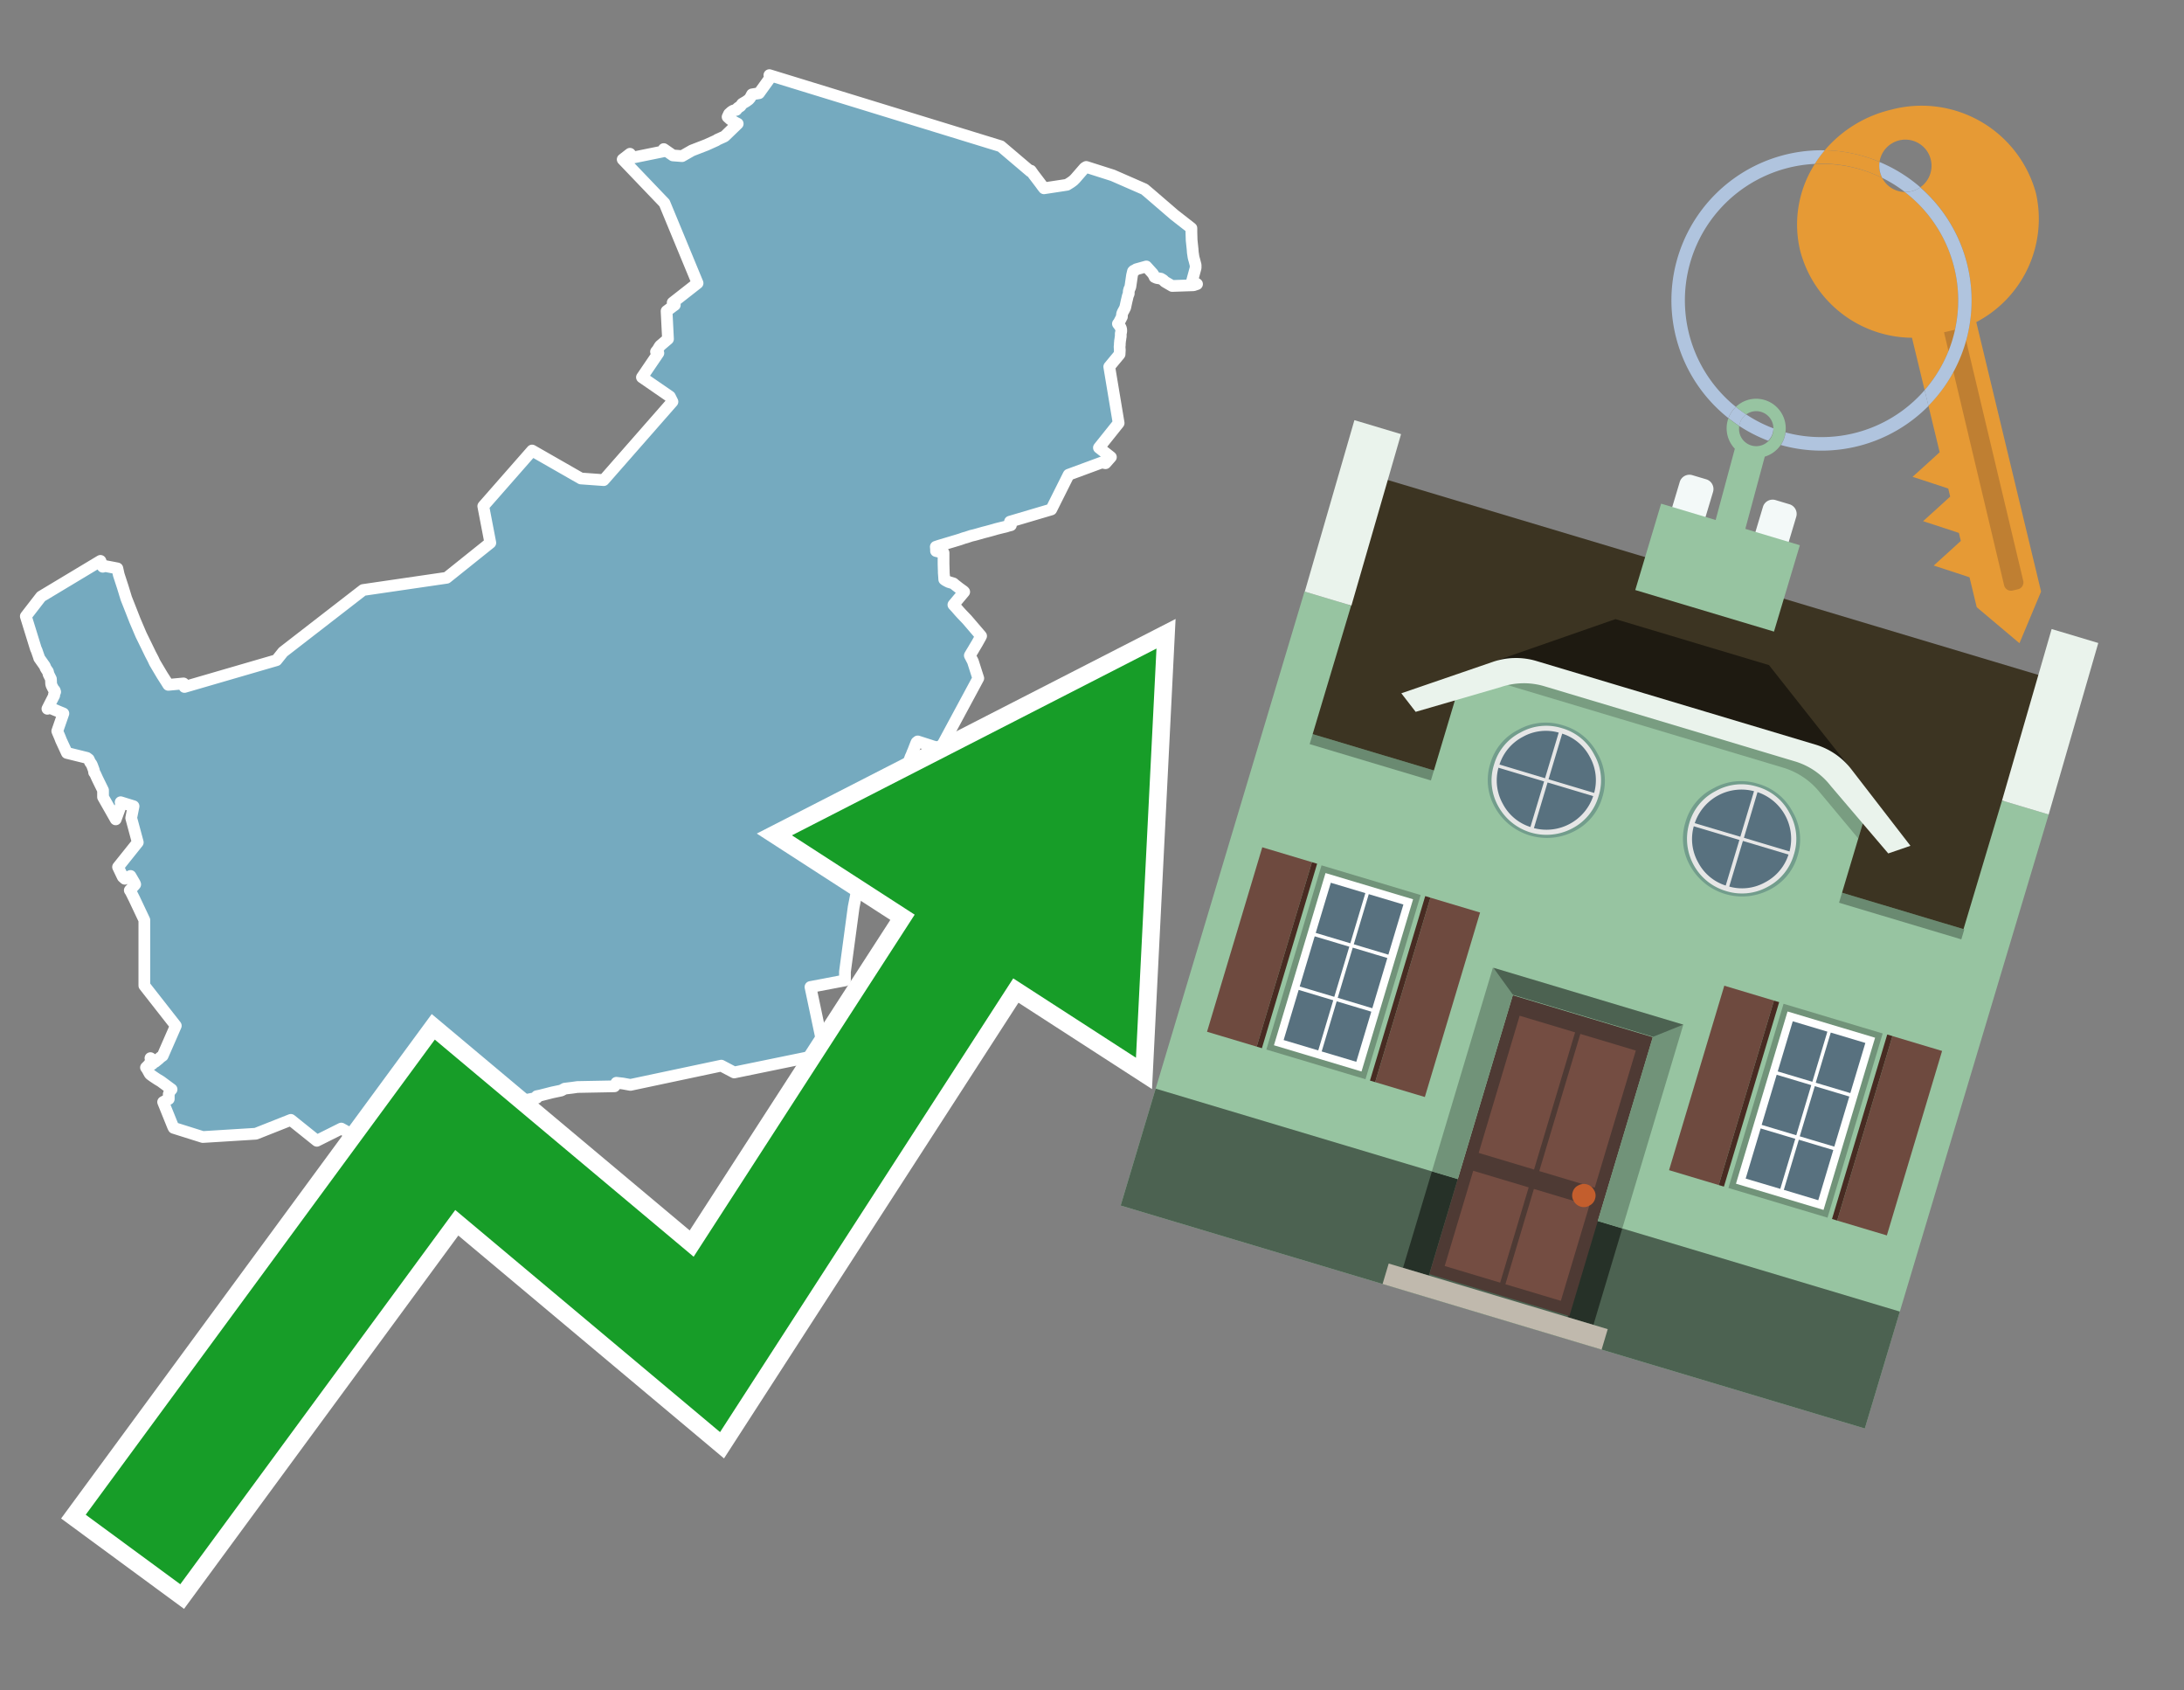 <svg id="Text" xmlns="http://www.w3.org/2000/svg" width="93.05" height="72" viewBox="0 0 93.05 72"><rect x="0" y="0" width="93.05" height="72" fill="#808080" stroke="none"/><polygon points="4.28,23.89 4.38,24.14 4.48,24.11 5,24.21 5.06,24.48 5.23,25 5.38,25.49 5.57,25.97 5.75,26.43 6.01,27.04 6.25,27.53 6.41,27.86 6.52,28.07 6.59,28.22 6.66,28.34 6.91,28.76 7.07,29.01 7.17,29.17 7.82,29.11 7.86,29.26 11.78,28.12 12.06,27.77 15.47,25.13 19.03,24.61 20.89,23.12 20.59,21.56 22.67,19.19 24.75,20.38 25.72,20.45 28.65,17.11 28.54,16.89 27.35,16.07 28.05,15.04 27.95,14.98 28.04,14.87 28.05,14.84 28.12,14.73 28.46,14.44 28.4,13.25 28.68,13.04 28.75,12.99 28.72,12.95 28.69,12.92 28.66,12.89 29.72,12.06 28.31,8.65 26.53,6.79 26.84,6.55 26.97,6.71 28.25,6.45 28.28,6.35 28.67,6.62 29.06,6.65 29.48,6.41 30.1,6.17 30.52,5.98 30.56,5.95 30.87,5.81 31.43,5.27 31.33,5.22 31.23,5.16 31.11,5.08 31,4.98 31.06,4.85 31.16,4.76 31.24,4.71 31.37,4.68 31.43,4.6 31.55,4.52 31.62,4.42 31.79,4.32 31.9,4.24 31.96,4.17 32.04,4.02 32.34,3.97 32.83,3.29 32.78,3.2 42.64,6.23 43.9,7.3 43.92,7.27 44.04,7.44 44.11,7.53 44.33,7.82 44.41,7.93 44.48,8.02 45.27,7.9 45.46,7.87 45.62,7.77 45.69,7.72 45.74,7.68 45.81,7.61 46.21,7.15 46.28,7.11 47.41,7.47 48.76,8.06 49.02,8.28 50.03,9.15 50.76,9.72 50.76,9.89 50.77,10.23 50.81,10.61 50.82,10.75 50.85,10.95 50.87,11.03 50.88,11.06 50.94,11.29 50.94,11.41 50.79,11.96 51,12.1 50.85,12.15 49.94,12.18 49.63,12 49.56,11.93 49.46,11.87 49.28,11.84 49.19,11.8 49.18,11.76 49.14,11.7 49.12,11.66 48.84,11.35 48.41,11.47 48.38,11.5 48.3,11.53 48.27,11.56 48.23,11.73 48.16,12.21 48.14,12.27 48.12,12.3 48.09,12.41 48.09,12.45 48.09,12.48 48.09,12.51 48.06,12.58 48.04,12.65 48.02,12.74 48,12.82 47.94,13.1 47.9,13.18 47.84,13.29 47.81,13.36 47.8,13.43 47.8,13.49 47.66,13.76 47.63,13.79 47.67,13.84 47.75,13.96 47.77,14.04 47.77,14.12 47.75,14.21 47.75,14.29 47.75,14.34 47.74,14.38 47.73,14.47 47.72,14.5 47.72,14.53 47.71,14.63 47.71,14.69 47.7,14.77 47.71,14.91 47.7,15.09 47.26,15.62 47.66,18.02 46.82,19.07 47.33,19.47 47.1,19.73 46.94,19.7 45.53,20.22 44.79,21.7 43.03,22.22 43.05,22.29 43.07,22.37 42.95,22.4 42.86,22.43 42.69,22.47 42.45,22.53 42.35,22.56 42.17,22.61 42.02,22.65 41.9,22.68 41.76,22.72 41.62,22.76 41.51,22.79 41.38,22.82 41.17,22.89 41.06,22.92 40.92,22.97 40.79,23.01 40.02,23.24 39.87,23.29 39.88,23.4 39.88,23.47 40.2,23.55 40.2,23.59 40.2,23.74 40.2,23.82 40.2,24.03 40.21,24.35 40.21,24.4 40.22,24.52 40.23,24.68 40.27,24.71 40.34,24.75 40.42,24.79 40.62,24.85 40.69,24.91 40.87,25.05 41.05,25.18 41.08,25.21 40.62,25.76 40.74,25.89 40.87,26.04 40.97,26.15 41.2,26.39 41.8,27.09 41.77,27.15 41.68,27.31 41.63,27.4 41.51,27.6 41.47,27.67 41.39,27.8 41.32,27.92 41.45,28.17 41.68,28.89 40.07,31.88 39.72,31.78 39.63,31.75 39.1,31.58 39.05,31.62 39.02,31.69 38.9,32 38.88,32.04 38.83,32.17 38.8,32.23 38.77,32.31 38.75,32.37 38.73,32.41 38.69,32.52 38.62,32.68 38.6,32.73 38.58,32.77 38.46,33.06 38.44,33.09 38.42,33.13 38.36,33.29 38.56,33.38 38.59,33.45 38.65,33.6 38.68,33.75 38.69,33.83 38.67,33.92 38.63,34.01 38.61,34.04 38.59,34.09 38.57,34.12 38.55,34.21 38.51,34.28 38.46,34.37 38.43,34.41 38.41,34.45 38.38,34.56 38.36,34.6 38.33,34.63 38.29,34.74 38.26,34.78 38.25,34.81 38.22,34.87 38.18,34.98 38.14,35.07 38.1,35.14 38.06,35.23 38.04,35.26 38.02,35.31 38.01,35.34 38,35.37 37.94,35.48 37.92,35.55 37.88,35.6 37.86,35.69 37.83,35.75 37.8,35.81 37.78,35.84 37.76,35.91 37.73,35.96 37.71,35.99 37.68,36.07 37.66,36.1 37.64,36.15 37.63,36.19 37.6,36.23 37.51,36.36 37.47,36.44 37.46,36.49 37.44,36.54 37.4,36.6 36.76,36.66 36.37,38.64 36,41.39 36,41.76 34.53,42.04 35.02,44.36 35,44.62 34.98,44.84 35.08,44.9 31.28,45.68 30.73,45.39 26.86,46.21 26.53,46.15 26.26,46.12 26.19,46.24 26.18,46.27 24.6,46.3 24.39,46.33 24.06,46.37 23.91,46.45 23.53,46.53 23.02,46.66 22.87,46.69 22.87,46.76 21.15,47.1 18.77,47.62 17.68,48.4 17.46,48.32 17.34,48.24 17.29,48.14 16.85,48.2 16.72,48.5 16.61,48.74 16.6,48.77 15.88,48.81 14.54,48.07 13.5,48.59 12.39,47.7 10.9,48.29 8.64,48.43 7.4,48.04 7.37,47.98 6.95,46.94 7.19,46.81 7.19,46.6 7.24,46.48 7.31,46.4 6.85,46.06 6.7,45.97 6.52,45.85 6.41,45.77 6.38,45.74 6.27,45.54 6.22,45.47 6.27,45.42 6.34,45.35 6.38,45.29 6.49,45.32 6.46,45.2 6.41,45.07 6.52,45.14 6.55,45.17 6.61,45.23 6.77,45.1 6.83,45.04 6.93,44.97 7.49,43.69 6.15,41.98 6.15,39.98 6.15,39.19 5.72,38.28 5.57,37.98 5.53,37.92 5.7,37.74 5.76,37.67 5.74,37.62 5.56,37.31 5.32,37.43 5.23,37.35 5.03,36.93 5.87,35.88 5.59,34.84 5.69,34.34 5.14,34.17 5.17,34.25 4.93,34.9 4.39,33.95 4.39,33.69 4.39,33.66 4.15,33.17 4.05,32.95 4.01,32.9 4,32.81 3.93,32.62 3.9,32.55 3.84,32.47 3.78,32.34 3.7,32.28 2.85,32.07 2.79,31.94 2.66,31.66 2.6,31.53 2.55,31.4 2.49,31.26 2.46,31.19 2.44,31.14 2.7,30.39 2.12,30.15 2.02,30.19 2.09,30.05 2.31,29.62 2.3,29.58 2.35,29.47 2.34,29.44 2.33,29.41 2.27,29.34 2.2,29.2 2.18,29.14 2.17,28.92 2.13,28.84 2.11,28.8 2.07,28.72 2.04,28.6 2.01,28.56 1.97,28.5 1.94,28.45 1.91,28.37 1.67,28.03 1.66,27.99 1.57,27.73 1.56,27.7 1.53,27.64 1.1,26.25 1.75,25.41 " fill="#75aabf" stroke="#fff" stroke-linejoin="round" stroke-width="0.5"/><polygon points="49.272 27.624 33.741 35.58 38.97 38.959 29.553 53.529 18.525 44.281 3.652 64.518 7.681 67.479 19.396 51.538 30.678 60.999 43.169 41.673 48.398 45.053 49.272 27.624" fill="none" stroke="#fff" stroke-miterlimit="10" stroke-width="1.5"/><polygon points="49.272 27.624 33.741 35.58 38.97 38.959 29.553 53.529 18.525 44.281 3.652 64.518 7.681 67.479 19.396 51.538 30.678 60.999 43.169 41.673 48.398 45.053 49.272 27.624" fill="#179d28"/><path d="M80.19,7.577a1.16,1.16,0,0,1-.094-.251,1.114,1.114,0,0,1-.018-.429A6.367,6.367,0,0,0,77.743,6.4a5.269,5.269,0,0,0-.423.577c.1,0,.192-.007.288-.007A5.794,5.794,0,0,1,80.19,7.577Z" fill="#e69a35"/><path d="M77.608,6.4A6.394,6.394,0,0,0,73.64,17.81a1.26,1.26,0,0,1,.317-.48A5.821,5.821,0,0,1,77.32,6.981a5.269,5.269,0,0,1,.423-.577Z" fill="#b0c4de"/><path d="M84.2,13.72a4.962,4.962,0,0,0,2.545-5.48,5.047,5.047,0,0,0-6.179-3.566A5.322,5.322,0,0,0,77.743,6.4a6.367,6.367,0,0,1,2.335.493,1.114,1.114,0,1,1,1.736,1.084,6.392,6.392,0,0,1,.347,9.3l.479,1.985-.438.4-.716.648.92.3.6.2.082.341-.438.4-.716.648.92.3.605.2.082.341-.438.4-.716.649.92.3.605.2.307,1.274,1.821,1.534.921-2.2Z" fill="#e69a35"/><path d="M81.154,8.179a1.115,1.115,0,0,1-.964-.6,5.794,5.794,0,0,0-2.582-.6c-.1,0-.192,0-.288.007a4.783,4.783,0,0,0-.625,3.685,4.962,4.962,0,0,0,4.765,3.715L82,16.617a5.82,5.82,0,0,0-.846-8.438Z" fill="#e69a35"/><path d="M74.1,18.142a6.386,6.386,0,0,0,1.232.63.73.73,0,0,0,.224-.527h0a5.783,5.783,0,0,1-1.159-.593A.733.733,0,0,0,74.1,18.142Z" fill="#b0c4de"/><path d="M74.4,17.652q-.228-.152-.44-.322a1.26,1.26,0,0,0-.317.48c.148.117.3.228.46.332A.733.733,0,0,1,74.4,17.652Z" fill="#b0c4de"/><path d="M74.824,16.984a1.257,1.257,0,0,0-.867.346c.141.114.288.222.44.322a.731.731,0,0,1,1.159.593h0a.732.732,0,1,1-1.463,0,.7.7,0,0,1,.007-.1c-.158-.1-.312-.215-.46-.332a1.258,1.258,0,0,0,.273,1.3l-.979,3.635,1.275.341.98-3.639a1.266,1.266,0,0,0,.681-.5,1.249,1.249,0,0,0,.2-.538,1.328,1.328,0,0,0,.012-.168A1.262,1.262,0,0,0,74.824,16.984Z" fill="#97c4a1"/><path d="M85.974,25.1l-.226.053a.3.3,0,0,1-.362-.223l-2.56-10.777.81-.193L86.2,24.736A.3.3,0,0,1,85.974,25.1Z" fill="#bf7f32"/><path d="M80.1,7.326a1.16,1.16,0,0,0,.094.251,5.833,5.833,0,0,1,.964.6,1.137,1.137,0,0,0,.287-.031,1.108,1.108,0,0,0,.373-.167A6.371,6.371,0,0,0,80.078,6.9,1.114,1.114,0,0,0,80.1,7.326Z" fill="#b0c4de"/><path d="M77.608,18.618a5.836,5.836,0,0,1-1.534-.2,1.24,1.24,0,0,1-.2.537,6.4,6.4,0,0,0,6.291-1.666L82,16.617A5.807,5.807,0,0,1,77.608,18.618Z" fill="#b0c4de"/><path d="M81.814,7.981a1.108,1.108,0,0,1-.373.167,1.137,1.137,0,0,1-.287.031A5.82,5.82,0,0,1,82,16.617l.161.667a6.392,6.392,0,0,0-.347-9.3Z" fill="#b0c4de"/><polygon points="83.79 39.753 55.78 31.364 58.988 20.404 86.964 28.783 83.79 39.753 83.79 39.753" fill="#3c3422" fill-rule="evenodd"/><polygon points="81.705 53.32 87.284 34.692 85.297 34.097 83.656 39.575 55.926 31.269 57.567 25.791 55.579 25.196 47.746 51.348 79.451 60.844 81.705 53.32" fill="#97c4a1" fill-rule="evenodd"/><rect x="69.522" y="21.148" width="0.444" height="28.983" transform="translate(15.592 92.226) rotate(-73.326)" opacity="0.3"/><polygon points="87.284 34.692 85.297 34.097 87.411 26.793 89.398 27.388 87.284 34.692 87.284 34.692" fill="#eaf3ec" fill-rule="evenodd"/><polygon points="57.578 25.794 55.591 25.199 57.705 17.896 59.692 18.491 57.578 25.794 57.578 25.794" fill="#eaf3ec" fill-rule="evenodd"/><polygon points="79.451 60.844 80.943 55.865 49.238 46.369 47.747 51.348 79.451 60.844 79.451 60.844" fill="#4c6251" fill-rule="evenodd"/><path d="M71.566,20.528l-.522,1.743,1.418.425.523-1.744a.432.432,0,0,0-.289-.536l-.593-.177A.431.431,0,0,0,71.566,20.528Z" fill="#f3f9f8" fill-rule="evenodd"/><path d="M75.111,21.589l-.522,1.743,1.418.425.522-1.743a.43.43,0,0,0-.289-.536l-.593-.178A.43.43,0,0,0,75.111,21.589Z" fill="#f3f9f8" fill-rule="evenodd"/><polygon points="75.368 28.329 68.829 26.37 63.807 28.121 78.733 32.591 75.368 28.329" fill="#1e1a11"/><polygon points="78.248 32.422 64.442 28.287 62.236 28.998 60.064 36.247 77.453 41.455 79.651 34.116 78.248 32.422" fill="#97c4a1"/><path d="M77.74,32.516S65.088,28.725,65,28.7l-.938.43,11.892,3.562a3.175,3.175,0,0,1,1.532,1l1.685,2.02.327-1.09Z" fill-rule="evenodd" opacity="0.2"/><path d="M77.35,31.716,65.458,28.154a3.041,3.041,0,0,0-1.854.037l-3.9,1.339.611.79,3.626-1.054a3.045,3.045,0,0,1,1.855-.037l10.673,3.2A3.028,3.028,0,0,1,78,33.477l2.45,2.874.945-.325-2.518-3.26A3.036,3.036,0,0,0,77.35,31.716Z" fill="#eaf3ec"/><polygon points="76.683 23.223 70.773 21.453 69.671 25.132 75.581 26.902 76.683 23.223 76.683 23.223" fill="#97c4a1" fill-rule="evenodd"/><g id="Symbol_9_0_Layer2_0_MEMBER_8_MEMBER_21_MEMBER_0_FILL" data-name="Symbol 9 0 Layer2 0 MEMBER 8 MEMBER 21 MEMBER 0 FILL"><path d="M66.584,30.892a2.39,2.39,0,0,0-1.891.189,2.317,2.317,0,0,0-1.2,1.448A2.345,2.345,0,0,0,63.7,34.4a2.528,2.528,0,0,0,3.367,1.008,2.339,2.339,0,0,0,1.2-1.447,2.313,2.313,0,0,0-.208-1.87A2.394,2.394,0,0,0,66.584,30.892Z" fill="#729d8c"/></g><g id="Symbol_9_0_Layer2_0_MEMBER_8_MEMBER_21_MEMBER_1_FILL" data-name="Symbol 9 0 Layer2 0 MEMBER 8 MEMBER 21 MEMBER 1 FILL"><path d="M66.547,31.016a2.241,2.241,0,0,0-1.769.185,2.213,2.213,0,0,0-1.127,1.376,2.239,2.239,0,0,0,.185,1.768,2.341,2.341,0,0,0,3.145.942,2.234,2.234,0,0,0,1.126-1.376,2.207,2.207,0,0,0-.185-1.768A2.237,2.237,0,0,0,66.547,31.016Z" fill="#e6e6e6"/></g><g id="Symbol_9_0_Layer2_0_MEMBER_8_MEMBER_21_MEMBER_2_MEMBER_0_FILL" data-name="Symbol 9 0 Layer2 0 MEMBER 8 MEMBER 21 MEMBER 2 MEMBER 0 FILL"><path d="M65.787,33.284,63.843,32.7a2.036,2.036,0,0,0,.186,1.539,2.015,2.015,0,0,0,1.175.986Z" fill="#58717f"/></g><g id="Symbol_9_0_Layer2_0_MEMBER_8_MEMBER_21_MEMBER_2_MEMBER_1_FILL" data-name="Symbol 9 0 Layer2 0 MEMBER 8 MEMBER 21 MEMBER 2 MEMBER 1 FILL"><path d="M65.827,33.148l.582-1.944a2.01,2.01,0,0,0-1.523.178,2.037,2.037,0,0,0-1,1.183Z" fill="#58717f"/></g><g id="Symbol_9_0_Layer2_0_MEMBER_8_MEMBER_21_MEMBER_2_MEMBER_2_FILL" data-name="Symbol 9 0 Layer2 0 MEMBER 8 MEMBER 21 MEMBER 2 MEMBER 2 FILL"><path d="M67.878,33.91l-1.943-.582-.582,1.944a2.1,2.1,0,0,0,2.525-1.362Z" fill="#58717f"/></g><g id="Symbol_9_0_Layer2_0_MEMBER_8_MEMBER_21_MEMBER_2_MEMBER_3_FILL" data-name="Symbol 9 0 Layer2 0 MEMBER 8 MEMBER 21 MEMBER 2 MEMBER 3 FILL"><path d="M66.558,31.249l-.582,1.943,1.943.582a2.031,2.031,0,0,0-.186-1.539A2.009,2.009,0,0,0,66.558,31.249Z" fill="#58717f"/></g><g id="Symbol_9_0_Layer2_0_MEMBER_8_MEMBER_21_MEMBER_0_FILL-2" data-name="Symbol 9 0 Layer2 0 MEMBER 8 MEMBER 21 MEMBER 0 FILL"><path d="M74.9,33.384a2.4,2.4,0,0,0-1.891.189,2.316,2.316,0,0,0-1.2,1.448,2.341,2.341,0,0,0,.209,1.87A2.527,2.527,0,0,0,75.387,37.9a2.345,2.345,0,0,0,1.2-1.447,2.314,2.314,0,0,0-.209-1.87A2.389,2.389,0,0,0,74.9,33.384Z" fill="#729d8c"/></g><g id="Symbol_9_0_Layer2_0_MEMBER_8_MEMBER_21_MEMBER_1_FILL-2" data-name="Symbol 9 0 Layer2 0 MEMBER 8 MEMBER 21 MEMBER 1 FILL"><path d="M74.867,33.508a2.239,2.239,0,0,0-1.768.185,2.21,2.21,0,0,0-1.127,1.376,2.316,2.316,0,0,0,1.564,2.883,2.261,2.261,0,0,0,1.765-.173A2.237,2.237,0,0,0,76.428,36.4a2.209,2.209,0,0,0-.185-1.769A2.239,2.239,0,0,0,74.867,33.508Z" fill="#e6e6e6"/></g><g id="Symbol_9_0_Layer2_0_MEMBER_8_MEMBER_21_MEMBER_2_MEMBER_0_FILL-2" data-name="Symbol 9 0 Layer2 0 MEMBER 8 MEMBER 21 MEMBER 2 MEMBER 0 FILL"><path d="M74.107,35.776l-1.943-.582a2.031,2.031,0,0,0,.186,1.539,2.009,2.009,0,0,0,1.175.986Z" fill="#58717f"/></g><g id="Symbol_9_0_Layer2_0_MEMBER_8_MEMBER_21_MEMBER_2_MEMBER_1_FILL-2" data-name="Symbol 9 0 Layer2 0 MEMBER 8 MEMBER 21 MEMBER 2 MEMBER 1 FILL"><path d="M74.148,35.64,74.73,33.7a2.1,2.1,0,0,0-2.525,1.362Z" fill="#58717f"/></g><g id="Symbol_9_0_Layer2_0_MEMBER_8_MEMBER_21_MEMBER_2_MEMBER_2_FILL-2" data-name="Symbol 9 0 Layer2 0 MEMBER 8 MEMBER 21 MEMBER 2 MEMBER 2 FILL"><path d="M76.2,36.4l-1.943-.582-.582,1.944a2.015,2.015,0,0,0,1.523-.178A2.036,2.036,0,0,0,76.2,36.4Z" fill="#58717f"/></g><g id="Symbol_9_0_Layer2_0_MEMBER_8_MEMBER_21_MEMBER_2_MEMBER_3_FILL-2" data-name="Symbol 9 0 Layer2 0 MEMBER 8 MEMBER 21 MEMBER 2 MEMBER 3 FILL"><path d="M74.879,33.741,74.3,35.684l1.943.582a2.1,2.1,0,0,0-1.361-2.525Z" fill="#58717f"/></g><polygon points="51.426 43.946 53.542 44.58 55.896 36.723 53.78 36.089 51.426 43.946 51.426 43.946" fill="#6e4a3f" fill-rule="evenodd"/><polygon points="53.542 44.58 53.764 44.647 56.117 36.789 55.896 36.723 53.542 44.58 53.542 44.58" fill="#482b22" fill-rule="evenodd"/><polygon points="60.706 46.726 58.59 46.092 60.943 38.235 63.059 38.868 60.706 46.726 60.706 46.726" fill="#6e4a3f" fill-rule="evenodd"/><polygon points="58.59 46.092 58.368 46.026 60.722 38.168 60.943 38.235 58.59 46.092 58.59 46.092" fill="#482b22" fill-rule="evenodd"/><rect x="53.146" y="39.209" width="8.19" height="4.408" transform="translate(1.145 84.365) rotate(-73.326)" fill="#719379"/><polygon points="60.205 38.304 56.474 37.187 54.277 44.522 58.008 45.639 60.205 38.304 60.205 38.304" fill="#fff" fill-rule="evenodd"/><path d="M59.792,38.527l-.64,2.136-1.474-.442.639-2.135,1.475.441Zm-1.621-.485-.64,2.136-1.474-.442L56.7,37.6l1.474.442Zm-2.158,1.84,1.475.441-.64,2.136-1.474-.441.639-2.136Zm-.683,2.282,1.474.441-.639,2.136L54.69,44.3l.64-2.135Zm.981,2.621.639-2.136,1.475.442-.64,2.135-1.474-.441Zm2.158-1.84L56.994,42.5l.64-2.136,1.474.442-.639,2.136Z" fill="#58717f" fill-rule="evenodd"/><polygon points="80.39 52.621 78.274 51.988 80.628 44.13 82.743 44.764 80.39 52.621 80.39 52.621" fill="#6e4a3f" fill-rule="evenodd"/><polygon points="78.274 51.988 78.053 51.921 80.406 44.064 80.628 44.13 78.274 51.988 78.274 51.988" fill="#482b22" fill-rule="evenodd"/><polygon points="71.111 49.842 73.227 50.476 75.58 42.619 73.464 41.985 71.111 49.842 71.111 49.842" fill="#6e4a3f" fill-rule="evenodd"/><polygon points="73.227 50.476 73.448 50.542 75.802 42.685 75.58 42.619 73.227 50.476 73.227 50.476" fill="#482b22" fill-rule="evenodd"/><rect x="72.83" y="45.105" width="8.19" height="4.408" transform="translate(9.534 107.426) rotate(-73.326)" fill="#719379"/><polygon points="76.159 43.083 79.889 44.2 77.692 51.535 73.962 50.418 76.159 43.083 76.159 43.083" fill="#fff" fill-rule="evenodd"/><path d="M76.381,43.5l1.475.442-.64,2.135-1.475-.441.64-2.136ZM78,43.981l1.474.442-.64,2.136-1.474-.442L78,43.981Zm.791,2.724-.64,2.135L76.679,48.4l.64-2.136,1.474.442Zm-.684,2.282-.639,2.135L76,50.68l.64-2.135,1.474.442Zm-2.26,1.65L74.375,50.2l.639-2.135,1.475.441-.64,2.136Zm-.791-2.724.64-2.135,1.474.441-.639,2.136-1.475-.442Z" fill="#58717f" fill-rule="evenodd"/><polygon points="67.888 56.431 69.118 52.323 68.019 51.994 66.789 56.102 67.888 56.431 67.888 56.431" fill="#263128" fill-rule="evenodd"/><polygon points="60.877 54.331 62.108 50.223 61.007 49.894 59.776 54.002 60.877 54.331 60.877 54.331" fill="#263128" fill-rule="evenodd"/><g id="Symbol_9_0_Layer2_0_MEMBER_8_MEMBER_12_MEMBER_0_FILL" data-name="Symbol 9 0 Layer2 0 MEMBER 8 MEMBER 12 MEMBER 0 FILL"><path d="M70.418,44.178l-5.965-1.786L60.9,54.27l5.964,1.786Z" fill="#4e3a34"/></g><g id="Symbol_9_0_Layer2_0_MEMBER_8_MEMBER_12_MEMBER_1_MEMBER_0_FILL" data-name="Symbol 9 0 Layer2 0 MEMBER 8 MEMBER 12 MEMBER 1 MEMBER 0 FILL"><path d="M65.358,49.815l1.75-5.843-2.363-.708L63,49.107Z" fill="#744d42"/></g><g id="Symbol_9_0_Layer2_0_MEMBER_8_MEMBER_12_MEMBER_1_MEMBER_1_FILL" data-name="Symbol 9 0 Layer2 0 MEMBER 8 MEMBER 12 MEMBER 1 MEMBER 1 FILL"><path d="M67.331,44.039l-1.75,5.842,2.364.708,1.75-5.842Z" fill="#744d42"/></g><g id="Symbol_9_0_Layer2_0_MEMBER_8_MEMBER_12_MEMBER_2_MEMBER_0_FILL" data-name="Symbol 9 0 Layer2 0 MEMBER 8 MEMBER 12 MEMBER 2 MEMBER 0 FILL"><path d="M63.915,54.633l1.215-4.058-2.363-.707-1.215,4.057Z" fill="#744d42"/></g><g id="Symbol_9_0_Layer2_0_MEMBER_8_MEMBER_12_MEMBER_2_MEMBER_1_FILL" data-name="Symbol 9 0 Layer2 0 MEMBER 8 MEMBER 12 MEMBER 2 MEMBER 1 FILL"><path d="M66.5,55.407l1.215-4.057-2.363-.708L64.138,54.7Z" fill="#744d42"/></g><g id="Symbol_9_0_Layer2_0_MEMBER_8_MEMBER_13_FILL" data-name="Symbol 9 0 Layer2 0 MEMBER 8 MEMBER 13 FILL"><path d="M67.959,51.058a.439.439,0,0,0-.045-.367.487.487,0,0,0-.669-.2.445.445,0,0,0-.239.282.457.457,0,0,0,.041.378.481.481,0,0,0,.293.242.459.459,0,0,0,.377-.042A.453.453,0,0,0,67.959,51.058Z" fill="#c35e2d"/></g><g id="Symbol_9_0_Layer2_0_MEMBER_8_MEMBER_14_FILL" data-name="Symbol 9 0 Layer2 0 MEMBER 8 MEMBER 14 FILL"><path d="M64.557,42.047l-.951-.833-2.6,8.68,1.1.329Z" fill="#719379"/></g><g id="Symbol_9_0_Layer2_0_MEMBER_8_MEMBER_15_FILL" data-name="Symbol 9 0 Layer2 0 MEMBER 8 MEMBER 15 FILL"><path d="M71.718,43.643l-1.2.19L68.072,52.01l1.046.313Z" fill="#719379"/></g><g id="Symbol_9_0_Layer2_0_MEMBER_8_MEMBER_16_FILL" data-name="Symbol 9 0 Layer2 0 MEMBER 8 MEMBER 16 FILL"><path d="M63.627,41.22l.836,1.156,5.961,1.786,1.294-.519Z" fill="#4c6251"/></g><polygon points="58.905 54.69 59.166 53.819 68.498 56.614 68.237 57.485 58.905 54.69 58.905 54.69" fill="#c0b9ad" fill-rule="evenodd"/></svg>